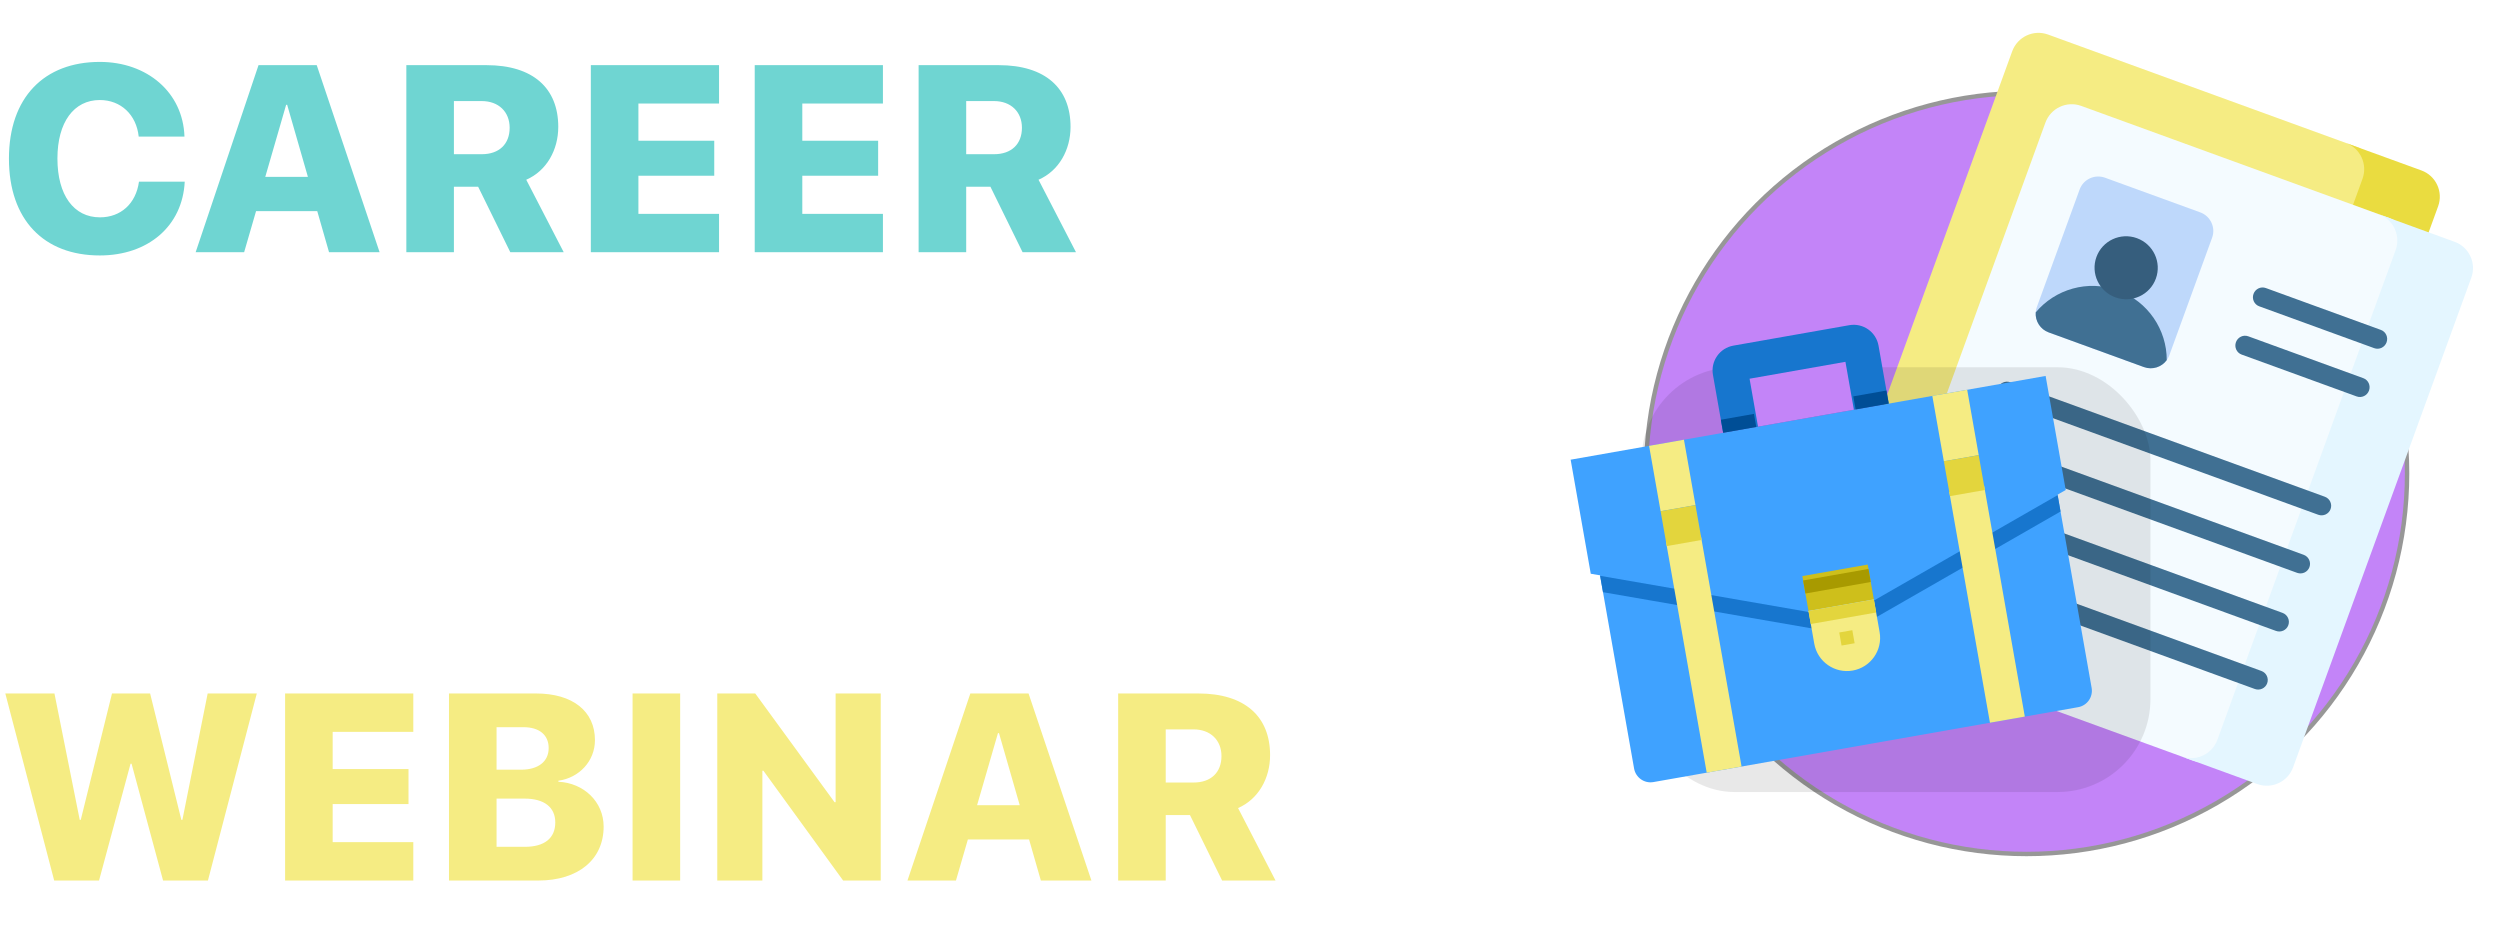 <?xml version="1.0" encoding="UTF-8"?>
<svg width="565px" height="213px" viewBox="0 0 565 213" version="1.1" xmlns="http://www.w3.org/2000/svg" xmlns:xlink="http://www.w3.org/1999/xlink">
    <title>Group 37</title>
    <defs>
        <filter x="-28.7%" y="-34.4%" width="157.4%" height="168.8%" filterUnits="objectBoundingBox" id="filter-1">
            <feGaussianBlur stdDeviation="11" in="SourceGraphic"></feGaussianBlur>
        </filter>
    </defs>
    <g id="Page-1" stroke="none" stroke-width="1" fill="none" fill-rule="evenodd">
        <g id="Group-37">
            <g id="Group-34" fill-rule="nonzero">
                <g id="CAREER-TALK-WEBINAR" transform="translate(1.201, 13.992)">
                    <path d="M21.357,43.74 C32.256,43.74 40.049,37.119 40.547,27.07 L30.205,27.07 C29.531,32.021 26.104,35.127 21.387,35.127 C15.469,35.127 11.777,30.117 11.777,21.826 C11.777,13.623 15.498,8.613 21.357,8.613 C26.074,8.613 29.619,11.895 30.146,16.875 L40.488,16.875 C40.166,6.885 32.051,0 21.357,0 C8.76,0 0.82,8.057 0.82,21.855 C0.82,35.684 8.701,43.74 21.357,43.74 Z M53.973,43.008 L56.668,33.721 L70.496,33.721 L73.162,43.008 L84.588,43.008 L70.379,0.732 L57.225,0.732 L43.016,43.008 L53.973,43.008 Z M68.387,25.986 L58.748,25.986 L63.465,9.697 L63.699,9.697 L68.387,25.986 Z M101.383,43.008 L101.383,28.213 L106.861,28.213 L114.127,43.008 L126.197,43.008 L117.73,26.631 C122.359,24.609 124.967,19.863 124.967,14.678 C124.967,5.947 119.283,0.732 108.736,0.732 L90.631,0.732 L90.631,43.008 L101.383,43.008 Z M107.682,20.859 L101.383,20.859 L101.383,8.848 L107.652,8.848 C111.49,8.848 113.98,11.279 113.98,14.883 C113.98,18.545 111.637,20.859 107.682,20.859 Z M161.303,43.008 L161.303,34.336 L143.08,34.336 L143.08,25.723 L160.219,25.723 L160.219,17.812 L143.08,17.812 L143.08,9.404 L161.303,9.404 L161.303,0.732 L132.328,0.732 L132.328,43.008 L161.303,43.008 Z M198.342,43.008 L198.342,34.336 L180.119,34.336 L180.119,25.723 L197.258,25.723 L197.258,17.812 L180.119,17.812 L180.119,9.404 L198.342,9.404 L198.342,0.732 L169.367,0.732 L169.367,43.008 L198.342,43.008 Z M217.158,43.008 L217.158,28.213 L222.637,28.213 L229.902,43.008 L241.973,43.008 L233.506,26.631 C238.135,24.609 240.742,19.863 240.742,14.678 C240.742,5.947 235.059,0.732 224.512,0.732 L206.406,0.732 L206.406,43.008 L217.158,43.008 Z M223.457,20.859 L217.158,20.859 L217.158,8.848 L223.428,8.848 C227.266,8.848 229.756,11.279 229.756,14.883 C229.756,18.545 227.412,20.859 223.457,20.859 Z" id="CAREER" fill="#6FD5D2"></path>
                    <path d="M22.529,114.008 L22.529,80.404 L34.189,80.404 L34.189,71.732 L0.146,71.732 L0.146,80.404 L11.807,80.404 L11.807,114.008 L22.529,114.008 Z M43.719,114.008 L46.414,104.721 L60.242,104.721 L62.908,114.008 L74.334,114.008 L60.125,71.732 L46.971,71.732 L32.762,114.008 L43.719,114.008 Z M58.133,96.986 L48.494,96.986 L53.211,80.697 L53.445,80.697 L58.133,96.986 Z M108.619,114.008 L108.619,105.336 L91.129,105.336 L91.129,71.732 L80.377,71.732 L80.377,114.008 L108.619,114.008 Z M126.293,114.008 L126.293,102.055 L129.896,97.484 L140.678,114.008 L153.305,114.008 L137.719,90.512 L152.455,71.732 L140.912,71.732 L126.527,90.307 L126.293,90.307 L126.293,71.732 L115.541,71.732 L115.541,114.008 L126.293,114.008 Z" id="TALK" fill="#FFFFFF"></path>
                    <path d="M21.182,185.008 L28.301,158.611 L28.535,158.611 L35.654,185.008 L45.791,185.008 L56.836,142.732 L45.732,142.732 L40.02,171.297 L39.785,171.297 L32.725,142.732 L24.111,142.732 L17.051,171.297 L16.816,171.297 L11.104,142.732 L0,142.732 L11.045,185.008 L21.182,185.008 Z M92.205,185.008 L92.205,176.336 L73.982,176.336 L73.982,167.723 L91.121,167.723 L91.121,159.812 L73.982,159.812 L73.982,151.404 L92.205,151.404 L92.205,142.732 L63.23,142.732 L63.23,185.008 L92.205,185.008 Z M120.455,185.008 C129.508,185.008 135.221,180.232 135.221,172.82 C135.221,167.195 130.709,162.947 124.996,162.684 L124.996,162.449 C129.684,161.805 133.258,158.025 133.258,153.279 C133.258,146.746 128.248,142.732 119.928,142.732 L100.27,142.732 L100.27,185.008 L120.455,185.008 Z M116.559,159.959 L111.021,159.959 L111.021,150.35 L117.086,150.35 C120.689,150.35 122.799,152.107 122.799,155.066 C122.799,158.113 120.455,159.959 116.559,159.959 Z M117.408,177.391 L111.021,177.391 L111.021,166.492 L117.35,166.492 C121.773,166.492 124.293,168.426 124.293,171.883 C124.293,175.457 121.832,177.391 117.408,177.391 Z M152.514,185.008 L152.514,142.732 L141.762,142.732 L141.762,185.008 L152.514,185.008 Z M171.096,185.008 L171.096,160.193 L171.33,160.193 L189.348,185.008 L197.844,185.008 L197.844,142.732 L187.648,142.732 L187.648,167.312 L187.414,167.312 L169.484,142.732 L160.9,142.732 L160.9,185.008 L171.096,185.008 Z M214.844,185.008 L217.539,175.721 L231.367,175.721 L234.033,185.008 L245.459,185.008 L231.25,142.732 L218.096,142.732 L203.887,185.008 L214.844,185.008 Z M229.258,167.986 L219.619,167.986 L224.336,151.697 L224.57,151.697 L229.258,167.986 Z M262.254,185.008 L262.254,170.213 L267.732,170.213 L274.998,185.008 L287.068,185.008 L278.602,168.631 C283.23,166.609 285.838,161.863 285.838,156.678 C285.838,147.947 280.154,142.732 269.607,142.732 L251.502,142.732 L251.502,185.008 L262.254,185.008 Z M268.553,162.859 L262.254,162.859 L262.254,150.848 L268.523,150.848 C272.361,150.848 274.852,153.279 274.852,156.883 C274.852,160.545 272.508,162.859 268.553,162.859 Z" id="WEBINAR" fill="#F5EC83"></path>
                </g>
            </g>
            <circle id="Oval" stroke="#979797" fill="#C384F8" cx="458" cy="107" r="86"></circle>
            <g id="Group" transform="translate(486.5, 92.5) rotate(20) translate(-486.5, -92.5) translate(429, 21)" fill-rule="nonzero">
                <g id="Path">
                    <path d="M86.835,124.082 L86.835,6.328 C86.835,2.833 84.007,1.98452366e-15 80.519,1.98452366e-15 L6.316,1.98452366e-15 C2.827,1.98452366e-15 1.98070535e-15,2.833 1.98070535e-15,6.328 L1.98070535e-15,124.082 C1.98070535e-15,127.577 2.828,130.41 6.316,130.41 L80.519,130.41 C84.007,130.41 86.835,127.577 86.835,124.082 Z" fill="#F5EC83"></path>
                    <path d="M96.119,0 L77.935,0 C81.423,0 84.25,2.833 84.25,6.328 L84.25,124.082 C84.25,127.577 81.423,130.41 77.935,130.41 L96.119,130.41 C99.607,130.41 102.435,127.577 102.435,124.082 L102.435,6.328 C102.435,2.833 99.607,0 96.119,0 Z" fill="#EADC40"></path>
                    <path d="M93.062,143 C96.55,143 99.378,140.167 99.378,136.672 L99.378,18.918 C99.378,15.425 96.553,12.593 93.068,12.59 L18.881,12.59 C15.393,12.59 12.565,15.423 12.565,18.918 L12.565,136.672 C12.565,140.167 15.393,143 18.881,143 L93.062,143 Z" fill="#F4FBFF"></path>
                    <path d="M108.684,12.59 L90.478,12.59 C93.966,12.59 96.793,15.423 96.793,18.918 L96.793,136.672 C96.793,140.167 93.966,143 90.478,143 L108.684,143 C112.173,143 115,140.167 115,136.672 L115,18.918 C115,15.423 112.173,12.59 108.684,12.59 Z" fill="#E4F6FF"></path>
                </g>
                <g transform="translate(23, 26)">
                    <g transform="translate(2.002, -0)">
                        <path d="M27.377,37.209 L4.487,37.209 C2.009,37.209 8.00580525e-15,35.208 8.00580525e-15,32.74 L8.00580525e-15,4.469 C8.00580525e-15,2.001 2.009,-7.97427382e-15 4.487,-7.97427382e-15 L27.377,-7.97427382e-15 C29.855,-7.97427382e-15 31.863,2.001 31.863,4.469 L31.863,32.741 C31.863,35.208 29.855,37.209 27.377,37.209 Z" id="Path" fill="#BED8FB"></path>
                        <path d="M15.932,22.935 C8.675,22.935 2.499,27.533 0.174,33.963 C0.709,35.836 2.435,37.209 4.487,37.209 L27.377,37.209 C29.428,37.209 31.155,35.836 31.689,33.963 C29.364,27.533 23.188,22.935 15.932,22.935 L15.932,22.935 Z" id="Path" fill="#407093"></path>
                        <ellipse id="Oval" fill="#365E7D" cx="15.932" cy="17.493" rx="7.146" ry="7.118"></ellipse>
                    </g>
                    <g transform="translate(0, 50.762)" fill="#407093" id="Path">
                        <path d="M77.824,4.335 L2.176,4.335 C0.974,4.335 0,3.365 0,2.168 C0,0.97 0.974,0 2.176,0 L77.824,0 C79.026,0 80,0.97 80,2.168 C80,3.365 79.026,4.335 77.824,4.335 Z"></path>
                        <path d="M77.824,18.303 L2.176,18.303 C0.974,18.303 0,17.332 0,16.135 C0,14.938 0.974,13.968 2.176,13.968 L77.824,13.968 C79.026,13.968 80,14.938 80,16.135 C80,17.332 79.026,18.303 77.824,18.303 Z"></path>
                        <path d="M77.824,32.271 L2.176,32.271 C0.974,32.271 0,31.3 0,30.103 C0,28.906 0.974,27.935 2.176,27.935 L77.824,27.935 C79.026,27.935 80,28.906 80,30.103 C80,31.3 79.026,32.271 77.824,32.271 Z"></path>
                        <path d="M77.824,46.238 L2.176,46.238 C0.974,46.238 0,45.268 0,44.071 C0,42.874 0.974,41.903 2.176,41.903 L77.824,41.903 C79.026,41.903 80,42.874 80,44.071 C80,45.268 79.026,46.238 77.824,46.238 Z"></path>
                    </g>
                </g>
                <g transform="translate(70, 37)" fill="#407093" id="Path">
                    <path d="M29.834,16 L2.166,16 C0.97,16 0,15.017 0,13.804 C0,12.591 0.97,11.608 2.166,11.608 L29.834,11.608 C31.03,11.608 32,12.591 32,13.804 C32,15.017 31.03,16 29.834,16 Z"></path>
                    <path d="M29.834,4.392 L2.166,4.392 C0.97,4.392 0,3.409 0,2.196 C0,0.983 0.97,0 2.166,0 L29.834,0 C31.03,0 32,0.983 32,2.196 C32,3.409 31.03,4.392 29.834,4.392 Z"></path>
                </g>
            </g>
            <rect id="Rectangle" fill="#000000" opacity="0.297" filter="url(#filter-1)" x="371" y="83" width="115" height="96" rx="21"></rect>
            <g id="Group" transform="translate(413.5, 122) rotate(-10) translate(-413.5, -122) translate(359, 75)" fill-rule="nonzero">
                <path d="M107,45 L107,90.231 C106.994,92.31 105.319,93.994 103.25,94 L5.75,94 C3.681,93.994 2.006,92.31 2,90.231 L2,45 L107,45 Z" id="Path" fill="#3FA2FF"></path>
                <polygon id="Path" fill="#3FA2FF" points="109 19 109 45.174 62.017 62 46.983 62 0 45.174 0 19"></polygon>
                <polygon id="Path" fill="#1776CE" points="107 46 107 49.759 62 66 47 66 2 49.759 2 46 47 62.241 62 62.241"></polygon>
                <path d="M40.7,0 L67.3,0 C70.448,0 73,2.552 73,5.7 L73,19 L35,19 L35,5.7 C35,2.552 37.552,0 40.7,0 Z" id="Path" fill="#1776CE"></path>
                <polygon id="Path" fill="#C384F8" points="43 8 65 8 65 19 43 19"></polygon>
                <polygon id="Path" fill="#CEBF1B" points="47 54 62 54 62 62 47 62"></polygon>
                <path d="M54.5,77 C50.358,77 47,73.642 47,69.5 L47,62 L62,62 L62,69.5 C62,73.642 58.642,77 54.5,77 Z" id="Path" fill="#F5EC83"></path>
                <polygon id="Path" fill="#E3D53D" points="53 68 56 68 56 71 53 71"></polygon>
                <polygon id="Path" fill="#F5EC83" points="18 19 26 19 26 34 18 34"></polygon>
                <polygon id="Path" fill="#F5EC83" points="18 41 26 41 26 94 18 94"></polygon>
                <polygon id="Path" fill="#E3D53D" points="18 34 26 34 26 42 18 42"></polygon>
                <polygon id="Path" fill="#F5EC83" points="83 19 91 19 91 34 83 34"></polygon>
                <polygon id="Path" fill="#F5EC83" points="83 41 91 41 91 94 83 94"></polygon>
                <polygon id="Path" fill="#E3D53D" points="83 34 91 34 91 42 83 42"></polygon>
                <polygon id="Path" fill="#E3D53D" points="47 62 62 62 62 65 47 65"></polygon>
                <polygon id="Path" fill="#A89A00" points="47 55 62 55 62 58 47 58"></polygon>
                <g transform="translate(35, 16)" fill="#004E96" id="Path">
                    <polygon points="0 0 7.6 0 7.6 3 0 3"></polygon>
                    <polygon points="30.4 0 38 0 38 3 30.4 3"></polygon>
                </g>
            </g>
        </g>
    </g>
</svg>